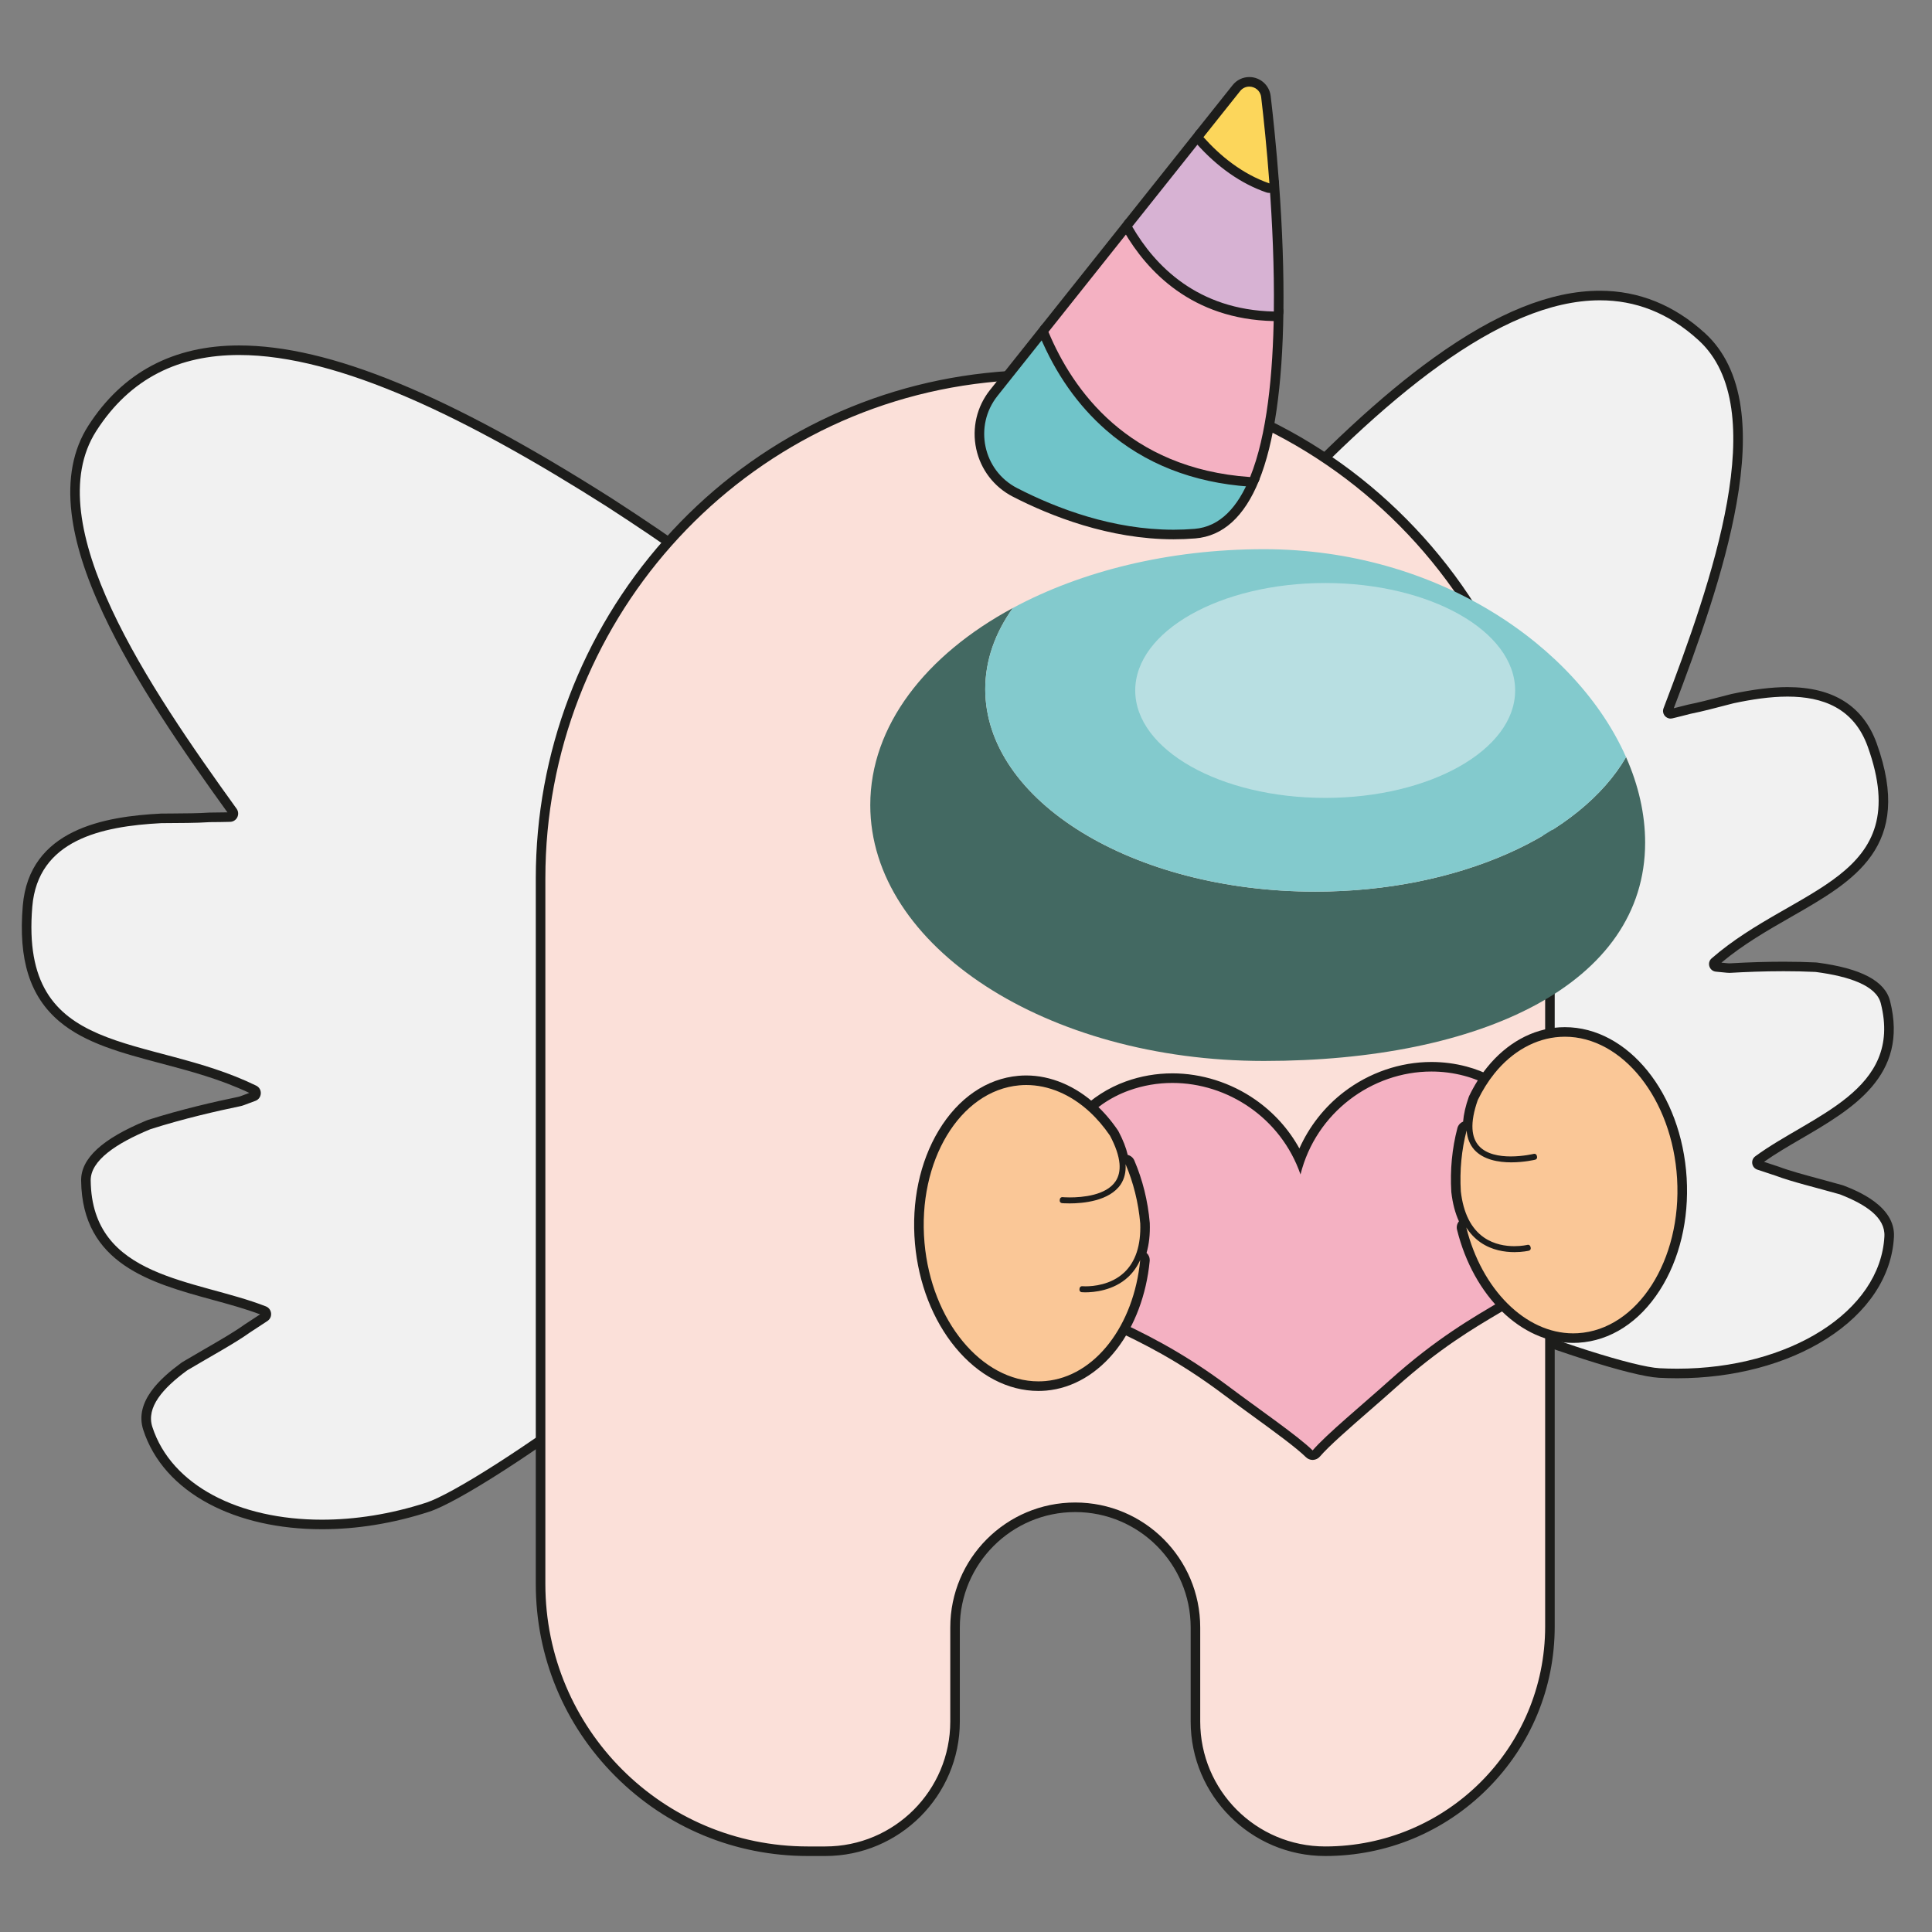 <?xml version="1.0" encoding="utf-8"?>
<!-- Generator: Adobe Illustrator 24.3.0, SVG Export Plug-In . SVG Version: 6.00 Build 0)  -->
<svg version="1.1" id="Слой_1" xmlns="http://www.w3.org/2000/svg" xmlns:xlink="http://www.w3.org/1999/xlink" x="0px" y="0px"
	 viewBox="0 0 1080 1080" style="enable-background:new 0 0 1080 1080;" xml:space="preserve">
<rect x="0" y="0" width="1080" height="1080" fill="#808080" stroke="none"/>
<style type="text/css">
	.st0{fill:#F1F1F1;}
	.st1{fill:#1D1D1B;}
	.st2{fill:#FBE0D9;}
	.st3{fill:#436962;}
	.st4{fill:#83CACD;}
	.st5{fill:#B8DFE2;}
	.st6{fill:#70C4C9;}
	.st7{fill:#F4B1C2;}
	.st8{fill:#D7B2D3;}
	.st9{fill:#FCD65B;}
	.st10{fill:#FAC797;}
</style>
<g>
	<g>
		<g>
			<path class="st0" d="M179.95,852.18c-23.47,0-44.91-4.82-61.98-13.93c-17.76-9.48-29.99-23.23-35.34-39.75
				c-4.6-14.17,9.37-26.47,20.28-34.5c0.21-0.15,0.42-0.29,0.63-0.42c4.05-2.42,8.13-4.78,12.08-7.06
				c8.59-4.96,16.7-9.65,22.52-13.83c0.03-0.02,9.87-6.47,9.87-6.47c0.9-0.59,0.91-1.48,0.87-1.84c-0.04-0.36-0.24-1.25-1.26-1.65
				c-8.72-3.41-18.64-6.12-28.22-8.74c-17.04-4.67-34.66-9.49-48.06-18.62c-15.44-10.52-23.06-25.38-23.31-45.44
				c-0.13-11.17,11.27-21.35,34.85-31.1c0.2-0.08,0.41-0.16,0.62-0.23c18.38-5.86,37.36-10.19,50.05-12.8
				c0.69-0.14,1.34-0.33,1.99-0.57l6.31-2.35c1.13-0.42,1.26-1.45,1.28-1.76c0.02-0.39-0.05-1.34-1.08-1.84
				c-16.9-8.27-34.51-12.94-51.53-17.45c-43.19-11.45-80.49-21.34-75.11-85.26c3.43-40.74,44.25-47.53,74.66-49.09
				c0.04,0,4.03-0.03,5.93-0.05c7.77-0.05,15.11-0.1,21.08-0.51c0.06,0,0.11-0.01,0.16-0.01c3.55-0.02,7.65-0.06,11.35-0.17
				c1.05-0.03,1.53-0.77,1.68-1.08c0.16-0.32,0.45-1.15-0.17-2.01c-24.53-34.03-52.2-73.55-70.08-111.91
				c-20.96-44.97-23.72-78.42-8.44-102.26c18.58-28.99,46.19-43.69,82.06-43.69c49.83,0,115.65,27.08,207.14,85.21
				c74.23,47.98,123.99,89.88,152.14,128.1c0.09,0.12,0.24,0.26,0.46,0.43c9.47,7.26,16.84,36.19,19.57,48.29
				c4.37,19.36,7.59,43.06,4.93,52.37c-0.01,0.04-0.03,0.09-0.03,0.14c-6.76,48.33-28.63,104.03-61.56,156.85
				c-26.47,39.42-83.24,85.46-114.72,109.4c-42.06,31.98-87.07,60.95-102.47,65.94C219.33,848.93,199.43,852.18,179.95,852.18
				C179.96,852.18,179.95,852.18,179.95,852.18z"/>
			<path class="st1" d="M133.64,198.45c55.98,0,128.46,35.71,205.71,84.8c64.78,41.87,119.88,84.59,151.42,127.43
				c0.28,0.38,0.61,0.68,0.98,0.97c13.56,10.4,28.17,81.69,23.56,97.81c-0.05,0.17-0.09,0.34-0.11,0.51
				c-6.23,44.51-25.85,99.14-61.18,155.8c-44.8,66.72-187.47,165.05-215.75,174.22c-19.94,6.47-39.79,9.53-58.32,9.53
				c-46.18,0-84.14-19.04-94.78-51.84c-3.56-10.95,5.84-21.61,19.32-31.52c0.13-0.1,0.27-0.19,0.41-0.27
				c12.96-7.73,26.18-14.83,34.79-21.01l9.78-6.41c3.16-2.07,2.64-6.83-0.88-8.21c-39.42-15.39-97.23-15.34-97.89-70.35
				c-0.13-11.2,14.42-20.84,33.2-28.6c0.14-0.06,0.28-0.11,0.42-0.15c18.27-5.82,37.16-10.14,49.76-12.73
				c0.82-0.17,1.61-0.39,2.39-0.69l6.31-2.35c3.8-1.42,4.08-6.72,0.44-8.5c-60.68-29.7-132.39-14.12-125.16-100.1
				c3.13-37.19,38.53-44.92,72.13-46.64c10.2-0.09,19.56-0.04,27.05-0.56c4.04-0.03,7.87-0.06,11.42-0.17
				c3.7-0.11,5.77-4.32,3.6-7.33C83.73,384.75,20.74,292.53,53.83,240.91C72.97,211.05,100.4,198.45,133.64,198.45 M133.64,193.11
				c-36.84,0-65.2,15.11-84.31,44.92c-8.47,13.21-11.61,29.63-9.34,48.81c1.95,16.48,7.71,34.8,17.6,56.02
				c17.79,38.16,45.14,77.37,69.54,111.25c-3.29,0.08-6.82,0.11-9.93,0.13c-0.11,0-0.22,0-0.33,0.01c-5.88,0.4-13.18,0.45-20.91,0.5
				c-1.9,0.01-3.85,0.03-5.82,0.04c-0.07,0-0.15,0-0.23,0.01c-31.41,1.61-73.58,8.71-77.18,51.53c-2.54,30.16,3.95,50.7,20.42,64.63
				c14.49,12.26,34.98,17.69,56.67,23.44c16.39,4.35,33.33,8.84,49.54,16.55l-4.77,1.78c-0.52,0.2-1.04,0.35-1.59,0.46
				c-12.75,2.62-31.84,6.98-50.31,12.87c-0.28,0.09-0.57,0.19-0.84,0.31c-24.71,10.22-36.65,21.21-36.5,33.6
				c0.57,46.68,39.23,57.27,73.34,66.6c9.48,2.59,18.45,5.05,26.7,8.17l-8.63,5.65c-0.06,0.04-0.12,0.08-0.19,0.13
				c-5.71,4.1-13.77,8.76-22.3,13.69c-3.95,2.29-8.04,4.65-12.11,7.08c-0.29,0.17-0.57,0.36-0.84,0.56
				c-11.57,8.51-26.37,21.66-21.23,37.47c5.57,17.19,18.24,31.46,36.63,41.28c17.46,9.32,39.32,14.25,63.24,14.25
				c19.76,0,39.93-3.29,59.96-9.79c15.9-5.16,60.3-33.69,103.26-66.36c31.62-24.04,88.64-70.3,115.27-109.97
				c0.03-0.05,0.07-0.1,0.1-0.15c33.1-53.09,55.09-109.11,61.92-157.76c2.93-10.48-0.81-35.4-4.92-53.6
				c-3.47-15.38-10.76-42.31-20.55-49.82c-0.01-0.01-0.02-0.01-0.03-0.02c-15.33-20.79-36.29-42.03-64.05-64.9
				c-24.27-20-53.27-40.84-88.67-63.72C250.28,220.32,184,193.11,133.64,193.11L133.64,193.11z"/>
		</g>
		<g>
			<path class="st0" d="M937.55,767.77c-3.31,0-6.68-0.09-10.01-0.27c-15.1-0.8-60.89-15.52-106.5-34.24
				c-33.58-13.78-94.81-41.18-127.56-69.83c-41.78-39.12-74.35-83.35-91.78-124.61l2.24-1.47l-2.29,1.37
				c-8-13.38-12.9-81.19-2.07-95.27c0.14-0.18,0.23-0.33,0.27-0.44c15.92-40.56,50.13-89.49,104.6-149.58
				C785,205.95,845.34,165.2,894.37,165.2c21.06,0,40.22,7.75,56.95,23.02c19.25,17.58,24.73,47.95,16.77,92.84
				c-6.78,38.25-21.97,79.84-35.67,115.81c-0.26,0.68-0.01,1.2,0.17,1.45c0.3,0.43,0.77,0.69,1.27,0.69c0.12,0,0.25-0.02,0.38-0.05
				c3.29-0.77,6.94-1.71,10.1-2.53c0.05-0.01,0.11-0.03,0.16-0.04c5.38-1.05,11.9-2.74,18.8-4.53c1.68-0.44,5.23-1.35,5.26-1.36
				c11.96-2.54,21.99-3.77,30.68-3.77c24.33,0,40.26,10.02,47.36,29.77c19.94,55.57-10.85,73.2-46.52,93.61
				c-14.02,8.02-28.51,16.32-41.52,27.63c-0.69,0.6-0.55,1.36-0.45,1.65c0.1,0.3,0.42,1.01,1.36,1.11l6.15,0.59
				c0.39,0.04,0.77,0.06,1.16,0.06c0.23,0,0.47-0.01,0.7-0.02c10.18-0.59,20.12-0.89,29.56-0.89c6.25,0,12.26,0.14,17.84,0.4
				c0.2,0.01,0.42,0.03,0.63,0.06c23.32,3.08,35.89,9.46,38.44,19.49c4.55,17.91,1.29,32.95-9.96,45.99
				c-9.75,11.29-24.24,19.75-38.26,27.92c-7.87,4.59-16.01,9.33-22.93,14.41c-0.72,0.53-0.69,1.26-0.64,1.55
				c0.04,0.28,0.24,0.97,1.06,1.25c0,0,10.25,3.39,10.29,3.41c6.14,2.32,14.43,4.56,23.2,6.92c4.04,1.09,8.22,2.22,12.39,3.41
				c0.23,0.07,0.45,0.14,0.67,0.22c11.64,4.56,27.01,12.21,26.28,26.01c-1.12,21.16-14.08,40.65-36.5,54.87
				C997.58,760.09,968.46,767.77,937.55,767.77z"/>
			<path class="st1" d="M894.37,167.87c19.75,0,38.25,6.89,55.15,22.33c41.54,37.93,7.51,134.58-19.59,205.73
				c-1.09,2.85,1.08,5.76,3.93,5.76c0.32,0,0.66-0.04,0.99-0.12c3.17-0.74,6.57-1.62,10.16-2.55c6.77-1.32,15.05-3.57,24.11-5.9
				c10.01-2.13,20.35-3.72,30.13-3.72c19.71,0,37.11,6.46,44.84,28.01c26.74,74.5-40.51,77.64-87.28,118.32
				c-2.81,2.44-1.3,7.07,2.4,7.43l6.15,0.6c0.47,0.05,0.95,0.07,1.42,0.07c0.29,0,0.57-0.01,0.86-0.03
				c7.79-0.45,18.18-0.89,29.41-0.89c5.77,0,11.75,0.11,17.71,0.4c0.14,0.01,0.27,0.02,0.41,0.04c18.48,2.44,33.67,7.54,36.2,17.5
				c12.42,48.92-38.83,62.54-70.14,85.51c-2.8,2.05-2.13,6.39,1.16,7.48l10.18,3.37c9.1,3.44,22.49,6.61,35.81,10.4
				c0.15,0.04,0.29,0.09,0.43,0.15c14.29,5.6,25.14,12.83,24.58,23.37c-2.23,42.07-53.2,73.97-115.84,73.97
				c-3.26,0-6.55-0.09-9.87-0.26c-27.24-1.44-176.95-54.87-232.44-103.42c-44.71-41.87-75.03-85.65-91.08-123.64
				c-0.06-0.15-0.14-0.29-0.22-0.43c-7.9-13.2-11.8-79.84-2.24-92.27c0.26-0.34,0.49-0.69,0.64-1.09
				c17.83-45.43,56.57-96.33,104.09-148.76C773.33,222.57,838.75,167.87,894.37,167.87 M894.37,162.53
				c-27.43,0-57.8,12.25-92.85,37.44c-29.1,20.91-61.49,50.89-99.01,91.66c-26.01,28.69-46.8,54.04-63.6,77.52
				c-19.21,26.85-32.77,50.64-41.46,72.72c-6.97,9.11-7.07,34.78-6.51,49.28c0.66,17.14,3.25,40.16,8.36,48.86
				c17.59,41.56,50.36,86.06,92.29,125.33c0.04,0.04,0.09,0.08,0.13,0.12c33.04,28.9,94.57,56.45,128.31,70.29
				c45.85,18.82,92.01,33.62,107.37,34.44c3.37,0.18,6.79,0.27,10.15,0.27c31.41,0,61.04-7.83,83.44-22.04
				c23.17-14.7,36.57-34.94,37.74-56.99c0.92-17.31-20.82-25.83-27.96-28.63c-0.3-0.12-0.61-0.22-0.92-0.31
				c-4.19-1.19-8.37-2.32-12.42-3.41c-8.72-2.35-16.95-4.57-22.96-6.84c-0.07-0.03-0.14-0.05-0.21-0.07l-8.16-2.7
				c6.38-4.51,13.49-8.66,20.99-13.03c28.16-16.42,60.08-35.03,49.46-76.87c-2.85-11.21-16.15-18.24-40.67-21.48
				c-0.28-0.04-0.57-0.06-0.86-0.08c-5.63-0.27-11.67-0.41-17.97-0.41c-9.49,0-19.49,0.3-29.72,0.9c-0.18,0.01-0.37,0.02-0.55,0.02
				c-0.3,0-0.6-0.01-0.9-0.04l-3.6-0.35c12.31-10.31,25.94-18.11,39.14-25.66c35.18-20.13,68.4-39.15,47.7-96.83
				c-7.51-20.93-24.29-31.54-49.87-31.54c-8.88,0-19.1,1.25-31.24,3.83c-0.07,0.02-0.15,0.03-0.22,0.05
				c-1.75,0.45-3.48,0.9-5.17,1.34c-6.86,1.78-13.33,3.46-18.63,4.49c-0.11,0.02-0.22,0.05-0.32,0.07
				c-3.02,0.78-5.62,1.45-8.01,2.03c13.55-35.64,28.36-76.56,35.06-114.35c3.76-21.19,4.53-38.84,2.36-53.96
				c-2.53-17.64-9.25-31.55-19.96-41.33C935.88,170.51,916.11,162.53,894.37,162.53L894.37,162.53z"/>
		</g>
	</g>
	<g>
		<path class="st2" d="M740.79,1034.85c-39.99,0-72.53-32.54-72.53-72.53v-52.55c0-37.05-30.14-67.19-67.19-67.19
			s-67.19,30.14-67.19,67.19v52.55c0,39.99-32.54,72.53-72.53,72.53h-9.78c-82.37,0-149.38-67.01-149.38-149.38V490.98
			c0-69.25,25.27-135.9,71.17-187.66c46.05-51.94,109.17-84.65,177.73-92.11c8.83-0.96,17.77-1.59,26.56-1.87
			c2.96-0.09,5.97-0.14,8.92-0.14c154.31,0,279.86,126.68,279.86,282.39v417.63C866.42,978.49,810.07,1034.85,740.79,1034.85z"/>
		<path class="st1" d="M586.56,211.87c152.85,0,277.19,125.74,277.19,279.72v417.63c0,67.91-55.05,122.96-122.96,122.96h0
			c-38.58,0-69.86-31.28-69.86-69.86v-52.55c0-38.58-31.28-69.86-69.86-69.86h0c-38.58,0-69.86,31.28-69.86,69.86v52.55
			c0,38.58-31.28,69.86-69.86,69.86h-9.78c-81.03,0-146.71-65.68-146.71-146.71V490.98c0-141.52,105.82-261.82,246.52-277.12
			c8.63-0.94,17.42-1.57,26.36-1.85C580.68,211.92,583.63,211.87,586.56,211.87 M586.56,206.53c-2.98,0-6.02,0.05-9.01,0.14
			c-8.86,0.28-17.87,0.91-26.76,1.88c-69.22,7.53-132.95,40.55-179.44,92.99c-46.33,52.25-71.84,119.53-71.84,189.44v394.49
			c0,40.61,15.82,78.8,44.54,107.52c28.72,28.72,66.9,44.53,107.52,44.53h9.78c41.47,0,75.2-33.74,75.2-75.2v-52.55
			c0-35.58,28.94-64.52,64.52-64.52c35.58,0,64.52,28.94,64.52,64.52v52.55c0,41.47,33.74,75.2,75.2,75.2
			c34.27,0,66.49-13.35,90.72-37.58c24.23-24.23,37.58-56.45,37.58-90.72V491.59c0-38.35-7.48-75.61-22.23-110.74
			c-14.25-33.93-34.63-64.42-60.59-90.63c-25.97-26.22-56.19-46.82-89.81-61.22C661.61,214.09,624.64,206.53,586.56,206.53
			L586.56,206.53z"/>
	</g>
	<g>
		<path class="st3" d="M735.2,498.43c-101.86,0-184.44-50.67-184.44-113.18c0-16.14,5.52-31.48,15.44-45.38
			c-48.69,26.24-79.71,65.85-79.71,110.17c0,79,98.53,143.04,220.07,143.04s213.08-43.08,213.08-122.08
			c0-15.93-3.73-32.1-10.66-47.76C883.54,467.06,815.35,498.43,735.2,498.43z"/>
		<path class="st4" d="M735.2,498.43c80.14,0,148.33-31.37,173.77-75.19c-27.47-62.05-105.38-116.24-202.42-116.24
			c-53.35,0-102.26,12.34-140.36,32.87c-9.92,13.89-15.44,29.24-15.44,45.38C550.77,447.76,633.34,498.43,735.2,498.43z"/>
		<ellipse class="st5" cx="740.79" cy="385.97" rx="106.19" ry="60.06"/>
	</g>
	<g>
		<g>
			<path class="st6" d="M656.05,298.79c-35.45,0-67.8-12.82-88.7-23.57c-9.78-5.03-16.72-14.1-19.03-24.87
				c-2.33-10.84,0.29-22.03,7.2-30.71l28.47-35.78c0.51-0.64,1.28-1.01,2.09-1.01c0.12,0,0.25,0.01,0.37,0.03
				c0.93,0.13,1.73,0.74,2.1,1.62c14.1,33.74,44.71,74.92,110.45,79.51c0.85,0.06,1.63,0.52,2.08,1.25s0.53,1.62,0.21,2.42
				c-7.77,19.15-18.98,29.45-33.33,30.63C664.05,298.63,660.05,298.79,656.05,298.79C656.06,298.79,656.06,298.79,656.05,298.79z"/>
			<path class="st1" d="M586.08,185.53c13.48,32.26,44.31,76.37,112.73,81.14c-6.82,16.82-16.8,27.8-31.07,28.97
				c-3.93,0.32-7.83,0.48-11.69,0.48c-33.94,0-65.12-11.77-87.47-23.27c-19.1-9.83-24.34-34.74-10.97-51.54L586.08,185.53
				 M586.08,180.19c-1.61,0-3.16,0.73-4.18,2.02l-28.47,35.78c-7.4,9.3-10.22,21.31-7.72,32.93c2.49,11.56,9.93,21.29,20.42,26.69
				c21.16,10.89,53.94,23.86,89.92,23.86c4.07,0,8.15-0.17,12.13-0.49c15.43-1.27,27.41-12.13,35.59-32.29
				c0.64-1.59,0.49-3.38-0.42-4.84c-0.91-1.45-2.45-2.38-4.16-2.5c-64.39-4.49-94.37-44.83-108.18-77.87
				c-0.73-1.74-2.32-2.97-4.19-3.23C586.57,180.21,586.33,180.19,586.08,180.19L586.08,180.19z"/>
		</g>
		<g>
			<path class="st7" d="M698.63,269.34c-31.09-2.17-57.51-12.57-78.54-30.92c-15.46-13.48-27.73-30.93-36.47-51.86
				c-0.38-0.9-0.23-1.93,0.37-2.69l46.85-58.86c0.51-0.64,1.28-1.01,2.09-1.01c0.06,0,0.13,0,0.2,0.01
				c0.88,0.06,1.67,0.56,2.11,1.32c11.92,20.55,34.95,45.23,76.91,46.14c1.47,0.03,2.63,1.24,2.61,2.7
				c-0.52,41.29-5.05,72.75-13.47,93.51c-0.41,1.01-1.39,1.67-2.47,1.67C698.75,269.35,698.69,269.34,698.63,269.34z"/>
			<path class="st1" d="M632.93,126.67c12.65,21.79,36.39,46.54,79.16,47.47c-0.44,35.01-3.86,69.33-13.27,92.54
				c-68.42-4.77-99.25-48.88-112.73-81.14L632.93,126.67 M632.93,121.33c-1.62,0-3.16,0.74-4.18,2.02l-46.85,58.86
				c-1.21,1.52-1.5,3.59-0.75,5.39c8.91,21.31,21.42,39.09,37.18,52.85c21.48,18.74,48.43,29.36,80.11,31.57
				c0.13,0.01,0.25,0.01,0.37,0.01c2.16,0,4.13-1.31,4.95-3.33c8.55-21.06,13.14-52.85,13.67-94.48c0.04-2.93-2.3-5.34-5.23-5.41
				c-40.72-0.88-63.08-24.85-74.66-44.81c-0.89-1.53-2.47-2.52-4.23-2.65C633.19,121.34,633.06,121.33,632.93,121.33L632.93,121.33z
				"/>
		</g>
		<g>
			<path class="st8" d="M712.03,176.81c-44.44-0.96-68.8-27.07-81.41-48.8c-0.55-0.95-0.46-2.14,0.22-3L670.64,75
				c0.49-0.62,1.23-0.98,2.01-1.01c0.03,0,0.05,0,0.08,0c0.76,0,1.48,0.32,1.99,0.89c10.93,12.24,22.97,20.69,35.77,25.12
				c1.01,0.35,1.71,1.26,1.79,2.33c1.92,25.99,2.75,50.16,2.48,71.85c-0.01,0.71-0.3,1.39-0.81,1.89c-0.5,0.48-1.16,0.75-1.86,0.75
				C712.07,176.81,712.05,176.81,712.03,176.81z"/>
			<path class="st1" d="M672.73,76.66c9.13,10.22,21.46,20.53,36.88,25.86c1.6,21.76,2.78,46.86,2.47,71.62
				c-42.77-0.93-66.51-25.67-79.16-47.47L672.73,76.66 M672.73,71.32c-0.05,0-0.1,0-0.15,0c-1.57,0.04-3.05,0.78-4.03,2.01
				l-39.8,50.01c-1.37,1.72-1.54,4.1-0.44,6.01c12.95,22.32,37.98,49.14,83.67,50.13c0.04,0,0.08,0,0.12,0
				c1.38,0,2.71-0.54,3.71-1.5c1.02-0.99,1.61-2.35,1.63-3.77c0.27-21.76-0.56-46.01-2.49-72.08c-0.16-2.13-1.56-3.96-3.58-4.66
				C699,93.2,687.34,85,676.72,73.1C675.7,71.97,674.25,71.32,672.73,71.32L672.73,71.32z"/>
		</g>
		<g>
			<path class="st9" d="M709.62,105.19c-0.29,0-0.59-0.05-0.87-0.15c-13.67-4.73-26.46-13.68-38-26.61
				c-0.87-0.97-0.91-2.42-0.1-3.44l20.48-25.73c1.78-2.24,4.42-3.52,7.24-3.52c4.82,0,8.73,3.46,9.29,8.23
				c1.29,10.92,3.14,28.16,4.63,48.35c0.07,0.9-0.32,1.77-1.03,2.31C710.77,105,710.2,105.19,709.62,105.19z"/>
			<path class="st1" d="M698.36,48.42c3.14,0,6.21,2.2,6.64,5.87c1.36,11.49,3.16,28.49,4.62,48.23
				c-15.43-5.34-27.76-15.64-36.88-25.86l20.48-25.73C694.59,49.2,696.48,48.42,698.36,48.42 M698.36,43.07
				c-3.64,0-7.04,1.65-9.33,4.53l-20.48,25.73c-1.62,2.04-1.54,4.94,0.2,6.88c11.85,13.27,25.02,22.47,39.12,27.35
				c0.57,0.2,1.16,0.29,1.75,0.29c1.16,0,2.31-0.38,3.26-1.11c1.42-1.1,2.2-2.83,2.07-4.63c-1.49-20.24-3.35-37.53-4.64-48.47
				C709.59,47.63,704.46,43.07,698.36,43.07L698.36,43.07z"/>
		</g>
	</g>
	<g>
		<g>
			<path class="st7" d="M733.76,813.44c-0.7,0-1.37-0.27-1.87-0.76c-5.67-5.57-18.34-14.78-30.59-23.68
				c-5.25-3.81-10.67-7.76-15.46-11.36c-26.22-19.69-46.25-29.25-62.34-36.93c-18.22-8.69-30.25-14.44-37.24-28.99
				c-7.88-16.4-7.38-40.63,1.26-61.72c8.54-20.86,23.71-36.11,42.71-42.94c8.07-2.9,16.53-4.37,25.17-4.37
				c30.81,0,58.55,18.12,71.25,45.8c11.03-30.64,40.81-52.16,73.53-52.16c6.37,0,12.72,0.82,18.86,2.44
				c19.52,5.14,35.96,19,46.31,39.02c10.46,20.26,13.08,44.35,6.67,61.38c-5.69,15.11-17.17,21.89-34.56,32.14
				c-15.36,9.06-34.47,20.34-58.86,42.26c-4.46,4.01-9.51,8.41-14.4,12.66c-11.43,9.95-23.24,20.24-28.4,26.28
				c-0.48,0.56-1.17,0.9-1.91,0.93C733.84,813.44,733.8,813.44,733.76,813.44z"/>
			<path class="st1" d="M800.17,598.99c6.04,0,12.15,0.76,18.18,2.35c44.19,11.63,62.59,66.5,51.16,96.88
				c-10.08,26.77-40.23,26.2-92.7,73.36c-14.87,13.36-35.5,30.37-43.04,39.2c-8.29-8.14-30.33-23.26-46.32-35.27
				c-56.41-42.37-86.39-39.15-98.78-64.94c-14.06-29.26-0.54-85.53,42.46-100.99c7.94-2.86,16.14-4.21,24.26-4.21
				c30.85,0,60.69,19.58,71.6,51.16C735.62,621.88,767.01,598.99,800.17,598.99 M800.17,593.65l0,5.34L800.17,593.65
				c-17.47,0-34.89,5.99-49.04,16.88c-10.77,8.28-19.29,19.18-24.77,31.47c-5.96-10.8-14.31-20.09-24.64-27.29
				c-13.59-9.48-30.05-14.7-46.33-14.7c-8.94,0-17.72,1.52-26.07,4.53c-19.71,7.09-35.44,22.87-44.27,44.44
				c-8.92,21.76-9.38,46.84-1.19,63.89c7.4,15.4,20.44,21.63,38.5,30.24c15.99,7.63,35.88,17.12,61.89,36.66
				c4.81,3.61,10.25,7.56,15.5,11.38c12.17,8.85,24.76,18,30.28,23.43c1,0.98,2.35,1.53,3.74,1.53c0.08,0,0.16,0,0.23-0.01
				c1.48-0.07,2.87-0.74,3.83-1.87c5.03-5.89,16.76-16.11,28.11-25.99c4.9-4.27,9.96-8.68,14.44-12.7
				c24.19-21.74,43.18-32.94,58.43-41.94c17.23-10.17,29.68-17.51,35.7-33.5c6.66-17.7,4-42.64-6.79-63.54
				c-10.69-20.71-27.74-35.05-48-40.38C813.35,594.5,806.77,593.65,800.17,593.65L800.17,593.65z"/>
		</g>
		<g>
			<path class="st10" d="M580.46,774.86c-33.24,0-62.38-35.11-66.34-79.94c-2-22.6,2.59-44.48,12.9-61.59
				c10.48-17.39,25.58-27.79,42.54-29.28c1.35-0.12,2.72-0.18,4.08-0.18c13.02,0,26.24,5.57,37.23,15.68
				c4.28,3.94,8.26,8.59,11.82,13.8c0.06,0.08,0.11,0.17,0.15,0.25c2.87,5.42,4.68,10.35,5.37,14.71c0.11-0.04,0.23-0.08,0.35-0.11
				c0.21-0.05,0.41-0.07,0.62-0.07c1.05,0,2.03,0.62,2.45,1.62c4.53,10.56,7.36,21.99,8.42,33.97c0,0.05,0.01,0.1,0.01,0.15
				c0.23,6.81-0.57,12.77-2.39,17.84c0.12,0.01,0.24,0.04,0.36,0.07c1.26,0.33,2.1,1.53,1.98,2.84
				c-1.74,18.28-8.11,35.32-17.93,47.99c-10.07,13-23.38,20.84-37.46,22.08C583.25,774.8,581.85,774.86,580.46,774.86z"/>
			<path class="st1" d="M573.65,606.53c12.39,0,24.84,5.23,35.42,14.97c4.14,3.81,8.01,8.34,11.42,13.34
				c3.13,5.89,4.91,11.14,5.31,15.58c0.34,3.89-0.39,7.22-2.18,9.91c-5.3,7.96-18.71,9.03-25.54,9.03c-2.46,0-4.07-0.14-4.13-0.15
				c-0.05-0.01-0.1-0.01-0.14-0.01c-0.7,0-1.29,0.54-1.36,1.25l-0.06,0.61c-0.07,0.76,0.48,1.42,1.24,1.5
				c0.06,0.01,1.71,0.15,4.26,0.15c7.38,0,22.34-1.23,28.65-10.7c2.04-3.15,2.93-6.91,2.66-11.22c4.38,10.22,7.18,21.48,8.21,33.15
				c0.41,12.2-2.62,21.42-9,27.41c-7.41,6.95-17.48,7.72-21.56,7.72c-1.14,0-1.81-0.06-1.84-0.06c-0.05-0.01-0.1-0.01-0.15-0.01
				c-0.31,0-0.62,0.1-0.87,0.3c-0.29,0.23-0.47,0.57-0.51,0.94l-0.06,0.61c-0.04,0.36,0.08,0.73,0.32,1.02
				c0.24,0.28,0.58,0.46,0.95,0.49c0.13,0.01,0.84,0.07,1.99,0.07c4.53,0,15.76-0.85,24.01-8.6l0.27-0.26
				c2.68-2.58,4.82-5.66,6.42-9.22c-3.49,36.51-25.21,65.22-52.97,67.67c-1.32,0.12-2.63,0.17-3.93,0.17
				c-31.68,0-59.81-33.73-63.68-77.5c-4.02-45.57,19.76-85.04,53.02-87.98C571.08,606.59,572.36,606.53,573.65,606.53
				 M637.37,704.35L637.37,704.35 M573.65,601.19C573.65,601.19,573.65,601.19,573.65,601.19c-1.44,0-2.89,0.06-4.32,0.19
				c-17.83,1.57-33.66,12.43-44.59,30.57c-10.6,17.6-15.32,40.05-13.27,63.21c1.96,22.17,9.99,42.8,22.61,58.1
				c12.92,15.66,29.4,24.28,46.39,24.28c1.46,0,2.94-0.07,4.4-0.19c14.83-1.31,28.8-9.52,39.34-23.11
				c10.09-13.02,16.64-30.48,18.46-49.18c0.03-0.23,0.04-0.46,0.04-0.7c0-1.58-0.69-3.01-1.78-3.98c1.41-4.87,2.02-10.41,1.81-16.6
				c0-0.1-0.01-0.19-0.02-0.29c-1.08-12.26-3.98-23.96-8.62-34.78c-0.69-1.6-2.08-2.72-3.69-3.1c-0.93-4.05-2.68-8.49-5.2-13.25
				c-0.09-0.17-0.2-0.34-0.31-0.51c-3.67-5.38-7.78-10.18-12.22-14.26C601.21,607.01,587.35,601.19,573.65,601.19L573.65,601.19z"/>
		</g>
		<g>
			<path class="st10" d="M879.42,748.02c-27.77,0-53.4-25.17-62.35-61.23c-0.32-1.27,0.34-2.58,1.54-3.1
				c0.11-0.05,0.23-0.09,0.35-0.12c-2.54-4.75-4.21-10.53-4.99-17.3c-0.01-0.05-0.01-0.1-0.01-0.15c-0.72-12,0.4-23.72,3.32-34.84
				c0.31-1.18,1.38-1.99,2.58-1.99c0.08,0,0.15,0,0.23,0.01c0.12,0.01,0.25,0.03,0.36,0.06c0.05-4.41,1.1-9.56,3.14-15.34
				c0.03-0.09,0.07-0.18,0.11-0.27c2.75-5.68,6-10.86,9.66-15.39c10.44-12.95,24.14-20.55,38.57-21.42c0.94-0.06,1.9-0.09,2.84-0.09
				c33.92,0,62.64,35.93,65.39,81.79c2.83,47.14-23.18,87.19-57.98,89.28C881.27,747.99,880.34,748.02,879.42,748.02z"/>
			<path class="st1" d="M874.77,579.53c32.21,0,60.06,34.84,62.73,79.28c2.74,45.67-22.15,84.46-55.47,86.46
				c-0.87,0.05-1.74,0.08-2.61,0.08c-26.8,0-51.2-24.71-59.76-59.2c2.1,3.29,4.68,6.03,7.71,8.18l0.3,0.21
				c6.32,4.38,13.53,5.41,18.91,5.41c4.55,0,7.79-0.74,8.07-0.8c0.36-0.08,0.67-0.31,0.86-0.62c0.19-0.32,0.25-0.7,0.17-1.05
				l-0.15-0.59c-0.09-0.36-0.32-0.67-0.64-0.86c-0.21-0.13-0.46-0.19-0.7-0.19c-0.12,0-0.24,0.02-0.36,0.05
				c-0.06,0.01-3.04,0.73-7.3,0.73c-4.83,0-11.3-0.92-16.98-4.85c-7.2-4.99-11.55-13.66-12.94-25.79c-0.7-11.69,0.41-23.25,3.23-34
				c0.37,4.31,1.8,7.89,4.28,10.71c5.1,5.64,13.5,7.07,20.69,7.07c7.27,0,13.3-1.46,13.41-1.49c0.73-0.18,1.19-0.93,1-1.66
				l-0.15-0.59c-0.15-0.62-0.71-1.05-1.33-1.05c-0.11,0-0.23,0.01-0.34,0.04c-0.11,0.03-6.02,1.44-12.89,1.44
				c-6.37,0-13.57-1.21-17.77-5.85c-2.16-2.39-3.38-5.58-3.61-9.48c-0.27-4.45,0.73-9.9,2.95-16.19c2.64-5.44,5.8-10.5,9.33-14.88
				c9.97-12.35,22.98-19.61,36.66-20.43C872.99,579.56,873.88,579.53,874.77,579.53 M874.77,574.19c-1,0-2,0.03-3,0.09
				c-15.19,0.91-29.57,8.87-40.49,22.41c-3.78,4.69-7.14,10.04-9.98,15.9c-0.09,0.18-0.16,0.36-0.23,0.55
				c-1.8,5.08-2.86,9.72-3.19,13.87c-1.54,0.61-2.75,1.92-3.19,3.61c-2.99,11.39-4.14,23.39-3.4,35.67c0.01,0.1,0.01,0.19,0.03,0.29
				c0.71,6.15,2.13,11.55,4.24,16.16c-1.05,1.27-1.5,3-1.07,4.7c9.24,37.24,35.94,63.25,64.94,63.25c0.97,0,1.96-0.03,2.93-0.09
				c17.87-1.07,34-11.48,45.44-29.3c11.1-17.29,16.44-39.6,15.05-62.81C940,611.22,910.1,574.19,874.77,574.19L874.77,574.19z"/>
		</g>
	</g>
</g>
</svg>
